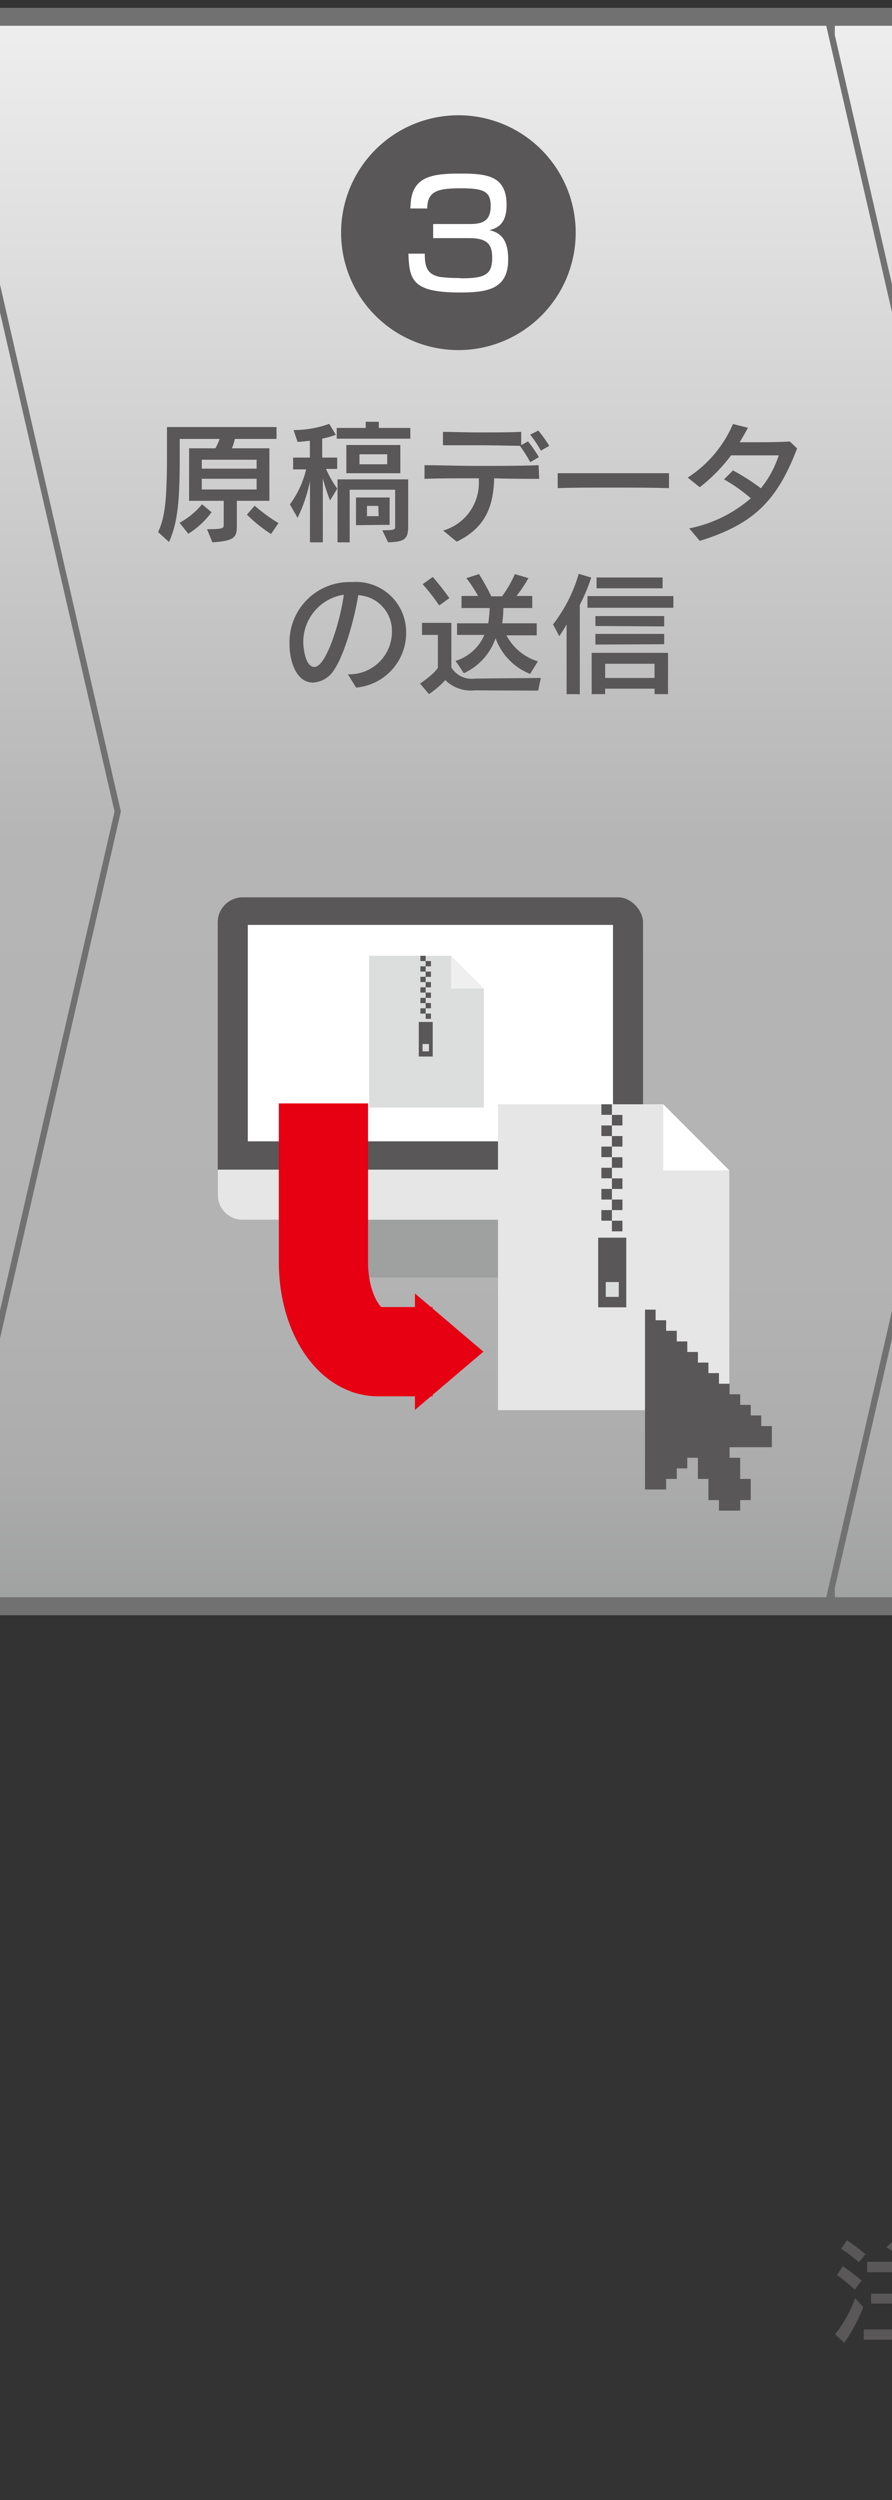 <svg id="レイヤー_1" data-name="レイヤー 1" xmlns="http://www.w3.org/2000/svg" xmlns:xlink="http://www.w3.org/1999/xlink" width="100" height="280" viewBox="0 0 100 280"><rect x="0" y="0" width="100" height="280" fill="#333333" stroke="none"/><defs><style>.cls-1{fill:url(#linear-gradient);}.cls-2{fill:#727171;}.cls-3{fill:url(#linear-gradient-2);}.cls-4{fill:url(#linear-gradient-3);}.cls-5{fill:#595757;}.cls-6{fill:#fff;}.cls-7{fill:#9fa0a0;}.cls-8{fill:#e6e6e6;}.cls-9{fill:#dcdddd;}.cls-10{fill:#efefef;}.cls-11{fill:#e60012;}.cls-12,.cls-13{fill:none;}.cls-12{stroke:#e60012;stroke-miterlimit:10;stroke-width:10px;}</style><linearGradient id="linear-gradient" x1="153.22" y1="180.89" x2="153.22" y2="0.89" gradientUnits="userSpaceOnUse"><stop offset="0" stop-color="#9fa0a0"/><stop offset="0.09" stop-color="#acacad"/><stop offset="0.21" stop-color="#b3b3b4"/><stop offset="0.48" stop-color="#b5b5b6"/><stop offset="1" stop-color="#efefef"/></linearGradient><linearGradient id="linear-gradient-2" x1="53.22" y1="180.89" x2="53.22" y2="0.89" xlink:href="#linear-gradient"/><linearGradient id="linear-gradient-3" x1="-46.78" y1="180.89" x2="-46.78" y2="0.89" xlink:href="#linear-gradient"/></defs><title>kanzen_tejun_new_03_off</title><polygon class="cls-1" points="192.89 180.89 92.89 180.89 92.89 0.89 192.89 0.89 213.55 90.89 192.89 180.89"/><path class="cls-2" d="M192.33,1.59l20.51,89.3-20.51,89.3H93.59V1.59h98.74m.56-.7h-100v180h100l20.66-90L192.89.89Z"/><polygon class="cls-3" points="92.89 180.89 -7.11 180.89 -7.11 0.89 92.89 0.89 113.55 90.89 92.89 180.89"/><path class="cls-2" d="M92.33,1.59l20.51,89.3-20.51,89.3H-6.41V1.59H92.33m.56-.7h-100v180h100l20.66-90L92.89.89Z"/><polygon class="cls-4" points="-7.11 180.89 -107.11 180.89 -107.11 0.89 -7.11 0.89 13.55 90.89 -7.11 180.89"/><path class="cls-2" d="M-7.67,1.59l20.51,89.3-20.51,89.3h-98.74V1.59H-7.67m.56-.7h-100v180h100l20.66-90L-7.11.89Z"/><path class="cls-5" d="M64.54,26.06A13.15,13.15,0,1,1,51.39,12.91,13.15,13.15,0,0,1,64.54,26.06Z"/><path class="cls-6" d="M51.74,31.17c2.59,0,3.44-.4,3.44-2.29,0-1.57-.59-2.21-2.62-2.21h-4V25.09h4c1.25,0,2.45-.13,2.45-2,0-1.6-.69-2-3.26-2s-3.85.24-3.85,2.26H46s.05-.82.1-1.12c.45-2.53,2.57-2.79,5.55-2.79s5.14.27,5.14,3.51c0,2.06-.94,2.57-1.92,2.83,1.28.29,2.1,1.07,2.1,3.28,0,3.33-2.32,3.7-5.4,3.7-5.28,0-5.7-1.36-5.78-4.35h1.83c0,1.47.25,2.36,1.79,2.62a18.14,18.14,0,0,0,2.07.11Z"/><path class="cls-5" d="M26.55,56.09V58.9c0,1.26-.24,1.68-2.74,1.84l-.6-1.47c1.84,0,1.87-.12,1.87-.49V56.09H21.2V50.21h2.95a7.24,7.24,0,0,0,.47-1.05H20.15V51c0,5-.2,7.45-1.2,9.7l-1.23-1.11c.73-1.53,1-3.33,1-8.59V47.83H31v1.33H26.33A6.41,6.41,0,0,1,26,50.21H30.2v5.88Zm-6.42,2.46a8.59,8.59,0,0,0,2.52-2.07l1.07.89a9.46,9.46,0,0,1-2.61,2.41Zm8.64-7.06H22.62v1h6.15Zm0,2.13H22.62v1.2h6.15Zm1.61,6.19a16.85,16.85,0,0,1-2.7-2.17l.87-1a19.34,19.34,0,0,0,2.67,1.95Z"/><path class="cls-5" d="M34.75,60.74V53.9A17.24,17.24,0,0,1,33.36,58l-.86-1.51a10.75,10.75,0,0,0,1.82-3.92H32.86V51.25h1.88V49.36c-.5.06-1,.12-1.38.13l-.45-1.32a11.92,11.92,0,0,0,4-.7l.74,1.23a10.42,10.42,0,0,1-1.53.43v2.12h1.68v1.27H36.55a12,12,0,0,0,1.26,2.21L37,56.05a22.21,22.21,0,0,1-.81-2.48v7.17Zm3-11.61v-1.2H41v-.69h1.47v.69H46v1.2Zm5.11,10.26c1.41,0,1.44-.07,1.44-.45V54.85h-5.1v5.89H37.84V53.69h7.92V58.9c0,1.5-.4,1.78-2.25,1.84ZM38.83,53V49.84h6.05V53Zm1.08,5.82V55.72h3.77v3.06Zm3.5-7.94H40.3V52h3.11Zm-1,5.78H41.14v1.15h1.31Z"/><path class="cls-5" d="M60.45,53.63c-1.23,0-3.07,0-5.05-.06-.09,3.32-1.08,5.58-4.2,7.1l-1.52-1.25a5.53,5.53,0,0,0,4-5.55v-.3c-2.35,0-4.68,0-6.09.06V52.1c1.41,0,3.68.08,6,.08,2.53,0,5.13,0,6.79-.08Zm-1-1.87a17.11,17.11,0,0,0-1.17-1.83l.06,0c-1.18,0-2.82-.06-4.44-.06s-3.18,0-4.24,0V48.37c1,0,2.5.06,4.06.06s3.47,0,4.71-.06v1.48l.77-.42a15.84,15.84,0,0,1,1.21,1.77Zm1.19-1.29a14.35,14.35,0,0,0-1.2-1.79l.91-.46a15.47,15.47,0,0,1,1.23,1.72Z"/><path class="cls-5" d="M75,54.67c-1.32-.05-3.75-.06-6.19-.06s-4.91,0-6.29.06V53c1.07,0,3.41,0,5.82,0,2.78,0,5.61,0,6.66,0Z"/><path class="cls-5" d="M77.27,59.18a15,15,0,0,0,6.9-3.37,18.05,18.05,0,0,0-3-2.12l1-1a23.41,23.41,0,0,1,3.13,2,11.35,11.35,0,0,0,2-3.69c-1.24,0-3.43,0-5.34,0a18.94,18.94,0,0,1-3.51,3.57l-1.35-1.08a13.46,13.46,0,0,0,5.07-6l1.68.42c-.3.55-.6,1.09-.93,1.62h1.56c1.32,0,2.73,0,4.07-.08l.81.77c-2.28,6-5,8.52-10.91,10.36Z"/><path class="cls-5" d="M39,75.52a4.77,4.77,0,0,0,4.94-4.77,4,4,0,0,0-3.78-4.09c-.41,2.62-1.55,6.64-2.66,8.29a3,3,0,0,1-2.4,1.5c-1.9,0-2.64-2.41-2.64-4.26a6.73,6.73,0,0,1,6.78-7h.29a5.61,5.61,0,0,1,6,5.7,6.14,6.14,0,0,1-5.61,6.12ZM34,72c0,.25.15,2.7,1.24,2.7,1.41,0,3-5.58,3.3-8.09A5.35,5.35,0,0,0,34,72Z"/><path class="cls-5" d="M53.24,77.32a4.11,4.11,0,0,1-3.32-1.15,10.18,10.18,0,0,1-1.83,1.57l-1-1.18c1.73-1.19,2-1.77,2-1.77V71.11H47.31V69.76H50.6v5A2.68,2.68,0,0,0,53.25,76l7.38-.07-.3,1.42Zm-4-9.51a22.24,22.24,0,0,0-1.86-2.38l1.14-.81c1,1.15,1.86,2.37,1.86,2.37Zm10.19,7.67a6.76,6.76,0,0,1-3.87-4,6.77,6.77,0,0,1-3.56,3.92l-.93-1.38a5.15,5.15,0,0,0,3.23-2.91H51.24V69.81h3.5a16.26,16.26,0,0,0,.16-1.71H51.74V66.75H53.6a17.71,17.71,0,0,0-1.31-2l1.41-.45s.74,1.17,1.38,2.49h1.2a12.58,12.58,0,0,0,1.44-2.49l1.52.45a14.5,14.5,0,0,1-1.34,2h1.77V68.1H56.43a12.78,12.78,0,0,1-.13,1.71h3.87v1.35H56.78a5.92,5.92,0,0,0,3.52,2.91Z"/><path class="cls-5" d="M63.52,77.74v-7.8c-.36.65-.82,1.31-.82,1.31L62,69.93a16.87,16.87,0,0,0,2.88-5.66l1.4.42A21,21,0,0,1,65,67.75v10Zm2.34-9.67V66.76h9.63v1.31Zm7.52,9.67v-.61H67.84v.61H66.33V73.12h8.56v4.62Zm-6.63-7.63V69h7.71v1.16Zm0,2.08V71h7.71v1.15Zm.13-6.3V64.68h7.4v1.21Zm6.5,8.45H67.84v1.59h5.54Z"/><path class="cls-2" d="M490,2.89a8,8,0,0,1,8,8v160a8,8,0,0,1-8,8H-190a8,8,0,0,1-8-8v-160a8,8,0,0,1,8-8H490m0-2H-190a10,10,0,0,0-10,10v160a10,10,0,0,0,10,10H490a10,10,0,0,0,10-10v-160a10,10,0,0,0-10-10Z"/><path class="cls-5" d="M93.61,261.44a13.92,13.92,0,0,0,2.26-4.05l.91,1a18.51,18.51,0,0,1-2.13,4Zm2.22-5a19,19,0,0,0-2-1.63l.65-1s1.15.78,2.12,1.61Zm.46-3.07a17.51,17.51,0,0,0-2-1.51l.67-.95s1.12.77,2.07,1.55Zm.54,8.68V260.9h3.63V258H97.65v-1.11h2.81v-2.4H97.21v-1.17h4.43a14,14,0,0,0-2.27-1.62l.88-.85a19.71,19.71,0,0,1,2.48,1.82l-.81.65h3v1.17h-3.16v2.4h2.75V258h-2.75v2.88h3.57v1.17Z"/><polygon class="cls-7" points="62.02 143.09 34.48 143.09 42.95 133.7 53.55 133.7 62.02 143.09"/><rect class="cls-5" x="24.41" y="100.5" width="47.68" height="36.12" rx="2.8"/><path class="cls-8" d="M24.41,131v2.82a2.81,2.81,0,0,0,2.8,2.8H69.29a2.81,2.81,0,0,0,2.8-2.8V131Z"/><rect class="cls-6" x="27.78" y="103.59" width="40.94" height="24.24"/><polygon class="cls-8" points="74.36 123.68 55.83 123.68 55.83 157.94 81.76 157.94 81.76 131.08 74.36 131.08 74.36 123.68"/><polygon class="cls-6" points="74.36 123.68 74.36 131.08 81.76 131.08 74.36 123.68"/><rect class="cls-5" x="68.6" y="124.87" width="1.18" height="1.18"/><rect class="cls-5" x="67.42" y="123.68" width="1.18" height="1.18"/><rect class="cls-5" x="68.6" y="127.24" width="1.18" height="1.18"/><rect class="cls-5" x="67.42" y="126.05" width="1.18" height="1.19"/><rect class="cls-5" x="68.6" y="129.61" width="1.18" height="1.18"/><rect class="cls-5" x="67.42" y="128.42" width="1.18" height="1.18"/><rect class="cls-5" x="68.6" y="131.98" width="1.18" height="1.18"/><rect class="cls-5" x="67.42" y="130.79" width="1.18" height="1.18"/><rect class="cls-5" x="68.6" y="134.35" width="1.18" height="1.18"/><rect class="cls-5" x="67.42" y="133.16" width="1.18" height="1.19"/><rect class="cls-5" x="68.6" y="136.72" width="1.18" height="1.19"/><rect class="cls-5" x="67.42" y="135.53" width="1.18" height="1.19"/><polygon class="cls-5" points="85.34 159.72 85.34 158.53 84.16 158.53 84.16 157.35 82.98 157.35 82.98 156.16 81.79 156.16 81.79 154.98 80.6 154.98 80.6 153.79 79.42 153.79 79.42 152.61 78.24 152.61 78.24 151.42 77.05 151.42 77.05 150.24 75.87 150.24 75.87 149.05 74.68 149.05 74.68 147.87 73.5 147.87 73.5 146.68 72.31 146.68 72.31 147.87 72.31 149.05 72.31 150.24 72.31 151.42 72.31 152.61 72.31 153.79 72.31 154.98 72.31 156.16 72.31 157.35 72.31 158.53 72.31 159.72 72.31 160.9 72.31 162.09 72.31 163.27 72.31 164.46 72.31 165.64 72.31 166.82 73.5 166.82 74.68 166.82 74.68 165.64 75.87 165.64 75.87 164.46 77.05 164.46 77.05 163.27 78.24 163.27 78.24 164.46 78.24 165.64 79.42 165.64 79.42 166.82 79.42 168.01 80.6 168.01 80.6 169.19 81.79 169.19 82.98 169.19 82.98 168.01 84.16 168.01 84.16 166.82 84.16 165.64 82.98 165.64 82.98 164.46 82.98 163.27 81.79 163.27 81.79 162.09 82.98 162.09 84.16 162.09 85.34 162.09 86.53 162.09 86.53 160.9 86.53 159.72 85.34 159.72"/><rect class="cls-5" x="67.06" y="138.62" width="3.15" height="7.8"/><rect class="cls-9" x="67.91" y="143.59" width="1.46" height="1.66"/><polygon class="cls-9" points="50.58 107.05 41.38 107.05 41.38 124.05 54.24 124.05 54.24 110.72 50.58 110.72 50.58 107.05"/><polygon class="cls-10" points="50.58 107.05 50.58 110.72 54.24 110.72 50.58 107.05"/><rect class="cls-5" x="47.72" y="107.64" width="0.59" height="0.59"/><rect class="cls-5" x="47.13" y="107.05" width="0.59" height="0.59"/><rect class="cls-5" x="47.72" y="108.82" width="0.59" height="0.59"/><rect class="cls-5" x="47.13" y="108.23" width="0.59" height="0.59"/><rect class="cls-5" x="47.72" y="109.99" width="0.59" height="0.59"/><rect class="cls-5" x="47.13" y="109.4" width="0.59" height="0.59"/><rect class="cls-5" x="47.72" y="111.17" width="0.59" height="0.59"/><rect class="cls-5" x="47.13" y="110.58" width="0.59" height="0.59"/><rect class="cls-5" x="47.72" y="112.34" width="0.59" height="0.59"/><rect class="cls-5" x="47.13" y="111.76" width="0.59" height="0.59"/><rect class="cls-5" x="47.72" y="113.52" width="0.59" height="0.59"/><rect class="cls-5" x="47.13" y="112.93" width="0.59" height="0.59"/><rect class="cls-5" x="46.95" y="114.46" width="1.56" height="3.87"/><rect class="cls-9" x="47.37" y="116.93" width="0.72" height="0.82"/><polygon class="cls-11" points="46.52 144.87 54.19 151.39 46.52 157.91 46.52 144.87"/><path class="cls-12" d="M48.5,151.39H42.38c-3.37,0-6.12-4.5-6.12-10V123.58"/><rect id="_スライス_" data-name="&lt;スライス&gt;" class="cls-13" width="101" height="280"/></svg>